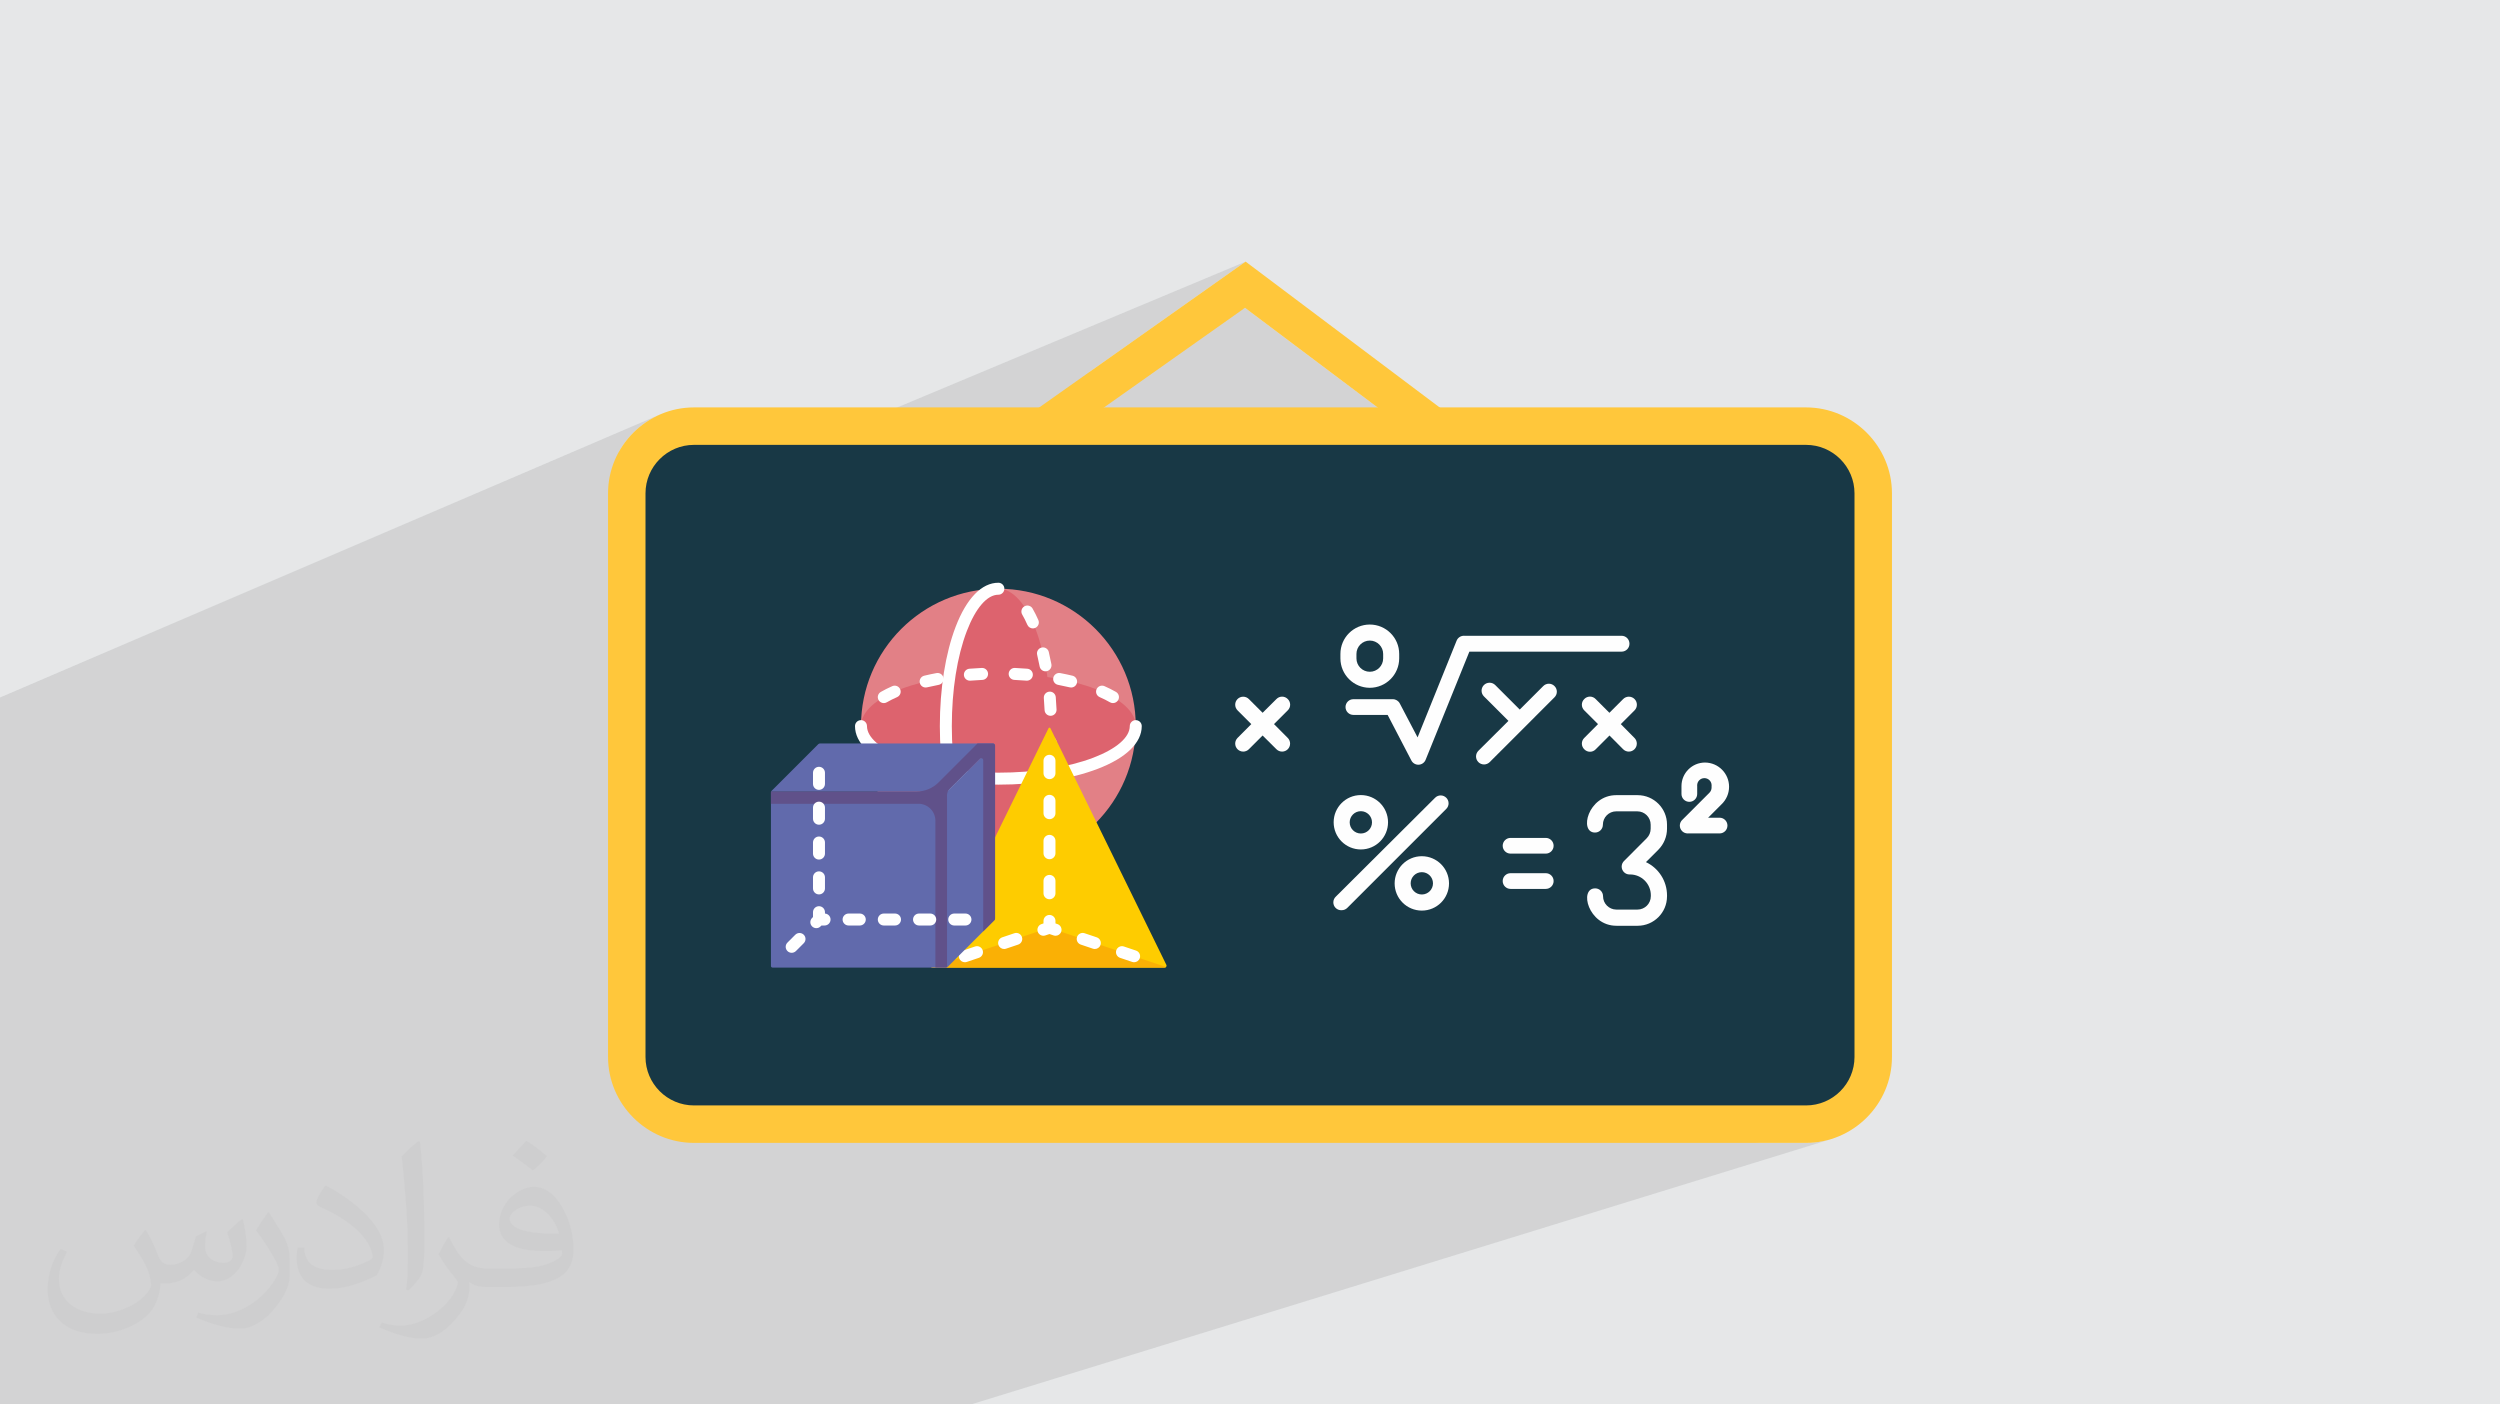 <?xml version="1.0" encoding="UTF-8"?>
<!DOCTYPE svg PUBLIC "-//W3C//DTD SVG 1.0//EN" "http://www.w3.org/TR/2001/REC-SVG-20010904/DTD/svg10.dtd">
<!-- Creator: CorelDRAW -->
<svg xmlns="http://www.w3.org/2000/svg" xml:space="preserve" width="94.192mm" height="52.917mm" version="1.0" style="shape-rendering:geometricPrecision; text-rendering:geometricPrecision; image-rendering:optimizeQuality; fill-rule:evenodd; clip-rule:evenodd"
viewBox="0 0 9404.92 5283.66"
 xmlns:xlink="http://www.w3.org/1999/xlink"
 xmlns:xodm="http://www.corel.com/coreldraw/odm/2003">
 <defs>
  <style type="text/css">
   <![CDATA[
    .fil4 {fill:#183845}
    .fil12 {fill:#60518A;fill-rule:nonzero}
    .fil11 {fill:#616AAC;fill-rule:nonzero}
    .fil7 {fill:#DD636E;fill-rule:nonzero}
    .fil6 {fill:#E28086;fill-rule:nonzero}
    .fil10 {fill:#FAB005;fill-rule:nonzero}
    .fil9 {fill:#FECC00;fill-rule:nonzero}
    .fil5 {fill:#FEFEFE;fill-rule:nonzero}
    .fil3 {fill:#FFC73B;fill-rule:nonzero}
    .fil8 {fill:white;fill-rule:nonzero}
    .fil2 {fill:#373435;fill-opacity:0.031}
    .fil1 {fill:#2B2A29;fill-opacity:0.102}
    .fil0 {fill:#E6E7E8}
   ]]>
  </style>
 </defs>
 <g id="Layer_x0020_1">
  <polygon class="fil0" points="-0,0 9404.92,0 9404.92,5283.66 -0,5283.66 "/>
  <path class="fil1" d="M-0 4107.06l0 -7.97 0 -2.31 0 -10.16 0 -9.24 0 -10.05 0 -4.06 0 -6.1 0 -12.84 0 -7.37 0 -0.35 0 -1.09 0 -3.4 0 -20.46 0 -8.21 0 -14.8 0 -2.52 0 -0.66 0 -0.66 0 -0.38 0 -0.59 0 -0.85 0 -13.61 0 -0.22 0 -8.8 0 -1.48 0 -8.07 0 -7.88 0 -0.35 0 -0.78 0 -6.09 0 -1.27 0 -0.59 0 -0.26 0 -4.03 0 -1.33 0 -0.82 0 -16.18 0 -3.96 0 -0.47 0 -14.35 0 -6.5 0 -8.89 0 -0.03 0 -1.42 0 -20.99 0 -46.03 0 -10.59 0 -7.7 0 -71.57 0 -5.25 0 -8.45 0 -13.24 0 -14.82 0 -6.76 0 -7.97 0 -323.6 0 -132.41 0 -110.27 0 -150.44 0 -67.95 0 -55.27 0 -43.25 0 -0.15 0 -13.41 0 -70.76 0 -47.17 0 -0.15 0 -23.55 2485.43 -1065.73 -14.3 6.49 -13.93 7.16 -13.53 7.81 -13.12 8.43 -12.69 9.03 -12.23 9.62 -11.75 10.18 -11.26 10.71 -0.27 0.27 -10.71 11.26 -10.18 11.75 -9.62 12.23 -9.03 12.69 -8.43 13.12 -7.77 13.47 185.93 -79.31 23.19 -8.54 24.18 -6.25 25.03 -3.85 25.75 -1.31 596.48 0 1478.73 -618.95 -590.22 417.08 587.9 -243.26 592.31 445.14 1518.31 0 25.75 1.31 25.03 3.85 24.18 6.25 23.19 8.54 22.09 10.68 20.85 12.7 19.48 14.59 17.97 16.35 16.35 17.97 14.59 19.48 12.7 20.85 10.68 22.09 8.54 23.19 6.25 24.18 3.85 25.03 1.31 25.75 0 2120.29 -1.31 25.75 -3.85 25.03 -6.25 24.18 -8.54 23.19 -10.68 22.09 -12.7 20.85 -14.59 19.48 -16.35 17.97 -17.97 16.35 -19.48 14.59 -20.85 12.7 -22.09 10.68 -23.19 8.54 -263.77 81.87 188.8 0 16.52 -0.42 16.32 -1.26 16.1 -2.07 15.85 -2.85 15.58 -3.62 15.29 -4.37c-878.84,271.09 -2691.63,830.26 -3201.44,987.54l1.96 11.2 -1.96 -11.2 -36.33 11.2 -44.32 0 -145.52 0 -27.55 0 -132.24 0 -82.72 0 -25.27 0 -2382.09 0 -164.08 0 -6.69 0 -30.66 0 -9.01 0 -28.2 0 -168.81 0 -98.84 0 -4.95 0 -78.02 0 -28.33 0 -37.24 0 -10.33 0 -3.68 0 -38.01 0 -58.22 0 -35.82 0 -3.64 0 -7.82 0 0 -5.68 0 -3.64 0 -9.66 0 -0.01 0 -4.4 0 -12.53 0 -1.4 0 -20.72 0 -5.94 0 -0.62 0 -1.3 0 -0.08 0 -4.13 0 -0.59 0 -0.61 0 -0.26 0 -4.17 0 -3.1 0 -3.2 0 -6.27 0 -1.1 0 -14.1 0 -2.8 0 -0.31 0 -2.41 0 -0.33 0 -5 0 -3.85 0 -0.24 0 -0.38 0 -0.3 0 -5.92 0 -0.88 0 -0.02 0 -9.94 0 -3.91 0 -3.54 0 -0.18 0 -4.84 0 -1.43 0 -16.97 0 -3.71 0 -1.16 0 -0.12 0 -0.69 0 -2.46 0 -1.09 0 -12.96 0 -0.09 0 -5.06 0 -8.48 0 -6.37 0 -23.18 0 -8.03 0 -0.44 0 -0.34 0 -19.27 0 -1.18 0 -3.3 0 -10.15 0 -13.79 0 -3.96 0 -7.67 0 -0.34 0 -5.8 0 -7.08 0 -8.83 0 -4.51 0 -1.75 0 -0.91 0 -0.87 0 -1.21 0 -0.07 0 -2.86 0 -2.27 0 -12.01 0 -1.93 0 -1.21 0 -3.32 0 -7.26 0 -0.45 0 -1.53 0 -0.4 0 -0.26 0 -1.7 0 -0.77 0 -1.23 0 -0.49 0 -0.78 0 -1.23 0 -4.27 0 -0.01 0 -0.03 0 -0.01 0 -4.96 0 -0.27 0 -4.83 0 -1.04 0 -1.85 0 -0.72 0 -2.59 0 -1.85 0 -10.1 0 -2.2 0 -1.46 0 -0.14 0 -1.83 0 -0.82 0 -0.76 0 -1.91 0 -0.45 0 -0.15 0 -2.28 0 -12.9 0 -1.16 0 -4.33 0 -3.43 0 -15.58 0 -2.74 0 -5.37 0 -1.73 0 -1.55 0 -11.63 0 -1.05 0 -2.59 0 -1.23 0 -0.93 0 -2.67 0 -0.97 0 -7.55 0 -0.01 0 -2.33 0 -11.83 0 -0.06 0 -0.89 0 -0.66 0 -25.86 0 -1.28 0 -1.27 0 -8.17 0 -1.12 0 -1.84 0 -1.2 0 -0.06 0 -1.34 0 -9.72 0 -2.92 0 -12.31 0 -1.87 0 -0.85 0 -0.59 0 -1.28 0 -1.08 0 -11.25 0 -1.5 0 -0.89 0 -1.56 0 -14.66 0 -2.1 0 -0.66 0 -0.6 0 -0.71 0 -5.69 0 -0.94 0 -0.66 0 -1.3 0 -2.74 0 -1.91 0 -0.49 0 -0.01 0 -3.87 0 -3.26 0 -1.67 0 -3.5 0 -0.58 0 -0.7 0 -10.29 0 -2.48 0 -0.36 0 -2.49 0 -4.58 0 -1.93 0 -1.01 0 -0.75 0 -0.47 0 -0.75 0 -0.09 0 -0.8 0 -0.42 0 -2.68 0 -1.15 0 -2.03 0 -5.15 0 -0.33 0 -1.9 0 -0.61 0 -0.43 0 -0.26 0 -4.37 0 -1.99 0 -7.37 0 -8.34 0 -0.51 0 -2.12 0 -1.15 0 -1.95 0 -8.69 0 -7.35 0 -0.48 0 -0.12 0 -0.04 0 -6.55 0 -2.56 0 -5.17 0 -4.84 0 -1.11 0 -6.54 0 -6.27 0 -4.48 0 -9.23 0 -1.65 0 -3.6 0 -1.33 0 -4.56 0 -3.13 0 -0.95 0 -2.03 0 -0.01 0 -10.37 0 -0.75 0 -1.31 0 -2.3 0 -2.71 0 -7.85 0 -12.51 0 -1.33 0 -1.7 0 -3.53 0 -3.39 0 -1.24 0 -2.84 0 -0.69 0 -2.14 0 -0.67 0 -0.14 0 -1.5 0 -2.77 0 -2.46 0 -0.01 0 -2.61 0 -0.01 0 -4.91 0 -4.44 0 -2.72 0 -1.68 0 -1.77 0 -5.74 0 -2.85 0 -1.32 0 -0.41 0 -16.66 0 -0.08 0 -1.37 0 -0.72 0 -1.64 0 -6.61 0 -6.34 0 -1.56 0 -0.2 0 -9.9 0 -1.22 0 -13.63 0 -1.35 0 -0.19 0 -3.48 0 -3.53 0 -3.73 0 -1.56 0 -8.57 0 -1.97 0 -1.03 0 -1.48 0 -0.01 0 -1.9 0 -1.34 0 -2.52 0 -5.95 0 -14.16 0 -1.19 0 -4.44 0 -2.01 0 -5.11 0 -10.69 0 -1.4 0 -3.24 0 -1.77 0 -13.13 0 -0.63 0 -6.69 0 -2.81 0 -2.96 0 -3.04 0 -0.23 0 -0.26 0 -1.38 0 -3.42 0 -1.93 0 -1.8 0 -5.71 0 -3.89 0 -13.41 0 -3.16 0 -1.72 0 -1.32 0 -0.12 0 -7.85 0 -5.36 0 -17.31 0 -6.12 0 -8.74 0 -1.43 0 -0.3 0 -8.53 0 -11.24 0 -1.38 0 -2.34 0 -4.56 0 -7.03 0 -0.8 0 -0.51z"/>
  <path class="fil2" d="M548.54 4627.69c17.95,27.21 29.6,53.36 40.96,82.43 8.45,16.91 12.93,48.09 52.57,48.09 11.61,0 28.28,-3.42 43.06,-11.61 16.63,-8.73 29.32,-21.94 35.94,-42l15.85 -53.36 38.57 -19.02 2.64 2.64c-5.27,20.09 -6.59,39.36 -6.59,54.43 0,44.63 38.57,61.56 69.22,61.56 17.95,0 34.09,-8.73 34.09,-25.11 0,-21.13 -8.98,-57.06 -20.62,-89.29 17.95,-17.95 35.94,-35.94 56.53,-50.47l3.17 1.6c8.98,38.04 14,75.56 14,100.66 0,24.57 -10.83,51.79 -19.81,69.49 -18.49,34.87 -51.25,62.62 -90.87,62.62 -30.1,0 -63.65,-15.07 -86.66,-43.06l-1.32 0c-21.66,26.96 -55.22,51.25 -108.86,51.25l-16.63 0c-2.64,35.41 -10.29,60.49 -21.94,82.95 -31.95,62.34 -126.81,106.47 -216.1,106.47 -124.17,0 -186.51,-71.59 -186.51,-166.96 0,-58.91 19.27,-113.6 48.88,-152.42l24.29 10.04c-18.49,35.41 -30.91,68.68 -30.91,101.45 0,89.29 72.66,131.83 156.4,131.83 77.68,0 173.83,-49.41 191.28,-106.72 -6.59,-62.62 -30.1,-91.93 -66.04,-148.99 10.83,-19.02 24.83,-38.04 42.28,-58.38l3.17 0 0 0 0 0 -0.02 -0.09zm1432.13 -336.04c26.15,16.39 51.79,35.66 76.87,57.85 -14,19.81 -31.45,37.79 -53.11,53.64 -25.11,-20.34 -50.19,-37.79 -75.84,-56.27 17.42,-19.55 34.62,-38.29 52.04,-55.22l0 0 0 0 0 0 0 0 0 0 0.03 0zm13.47 244.11c-42.28,0 -76.87,27.75 -76.87,48.34 0,44.13 84.53,57.85 185.72,57.31 -12.68,-51.79 -57.06,-105.68 -108.86,-105.68l0.01 0.03zm-94.86 236.19c54.96,0 103.04,-1.6 139.74,-10.83 40.96,-10.29 75.56,-30.91 75.56,-45.17 0,-3.7 0,-8.19 -1.32,-11.89 -22.98,2.11 -49.41,2.11 -72.38,2.11 -74.49,0 -131.55,-16.91 -154.02,-58.66 -5.55,-11.61 -9.51,-24.57 -9.51,-39.36 0,-40.43 17.42,-79.79 48.09,-107 25.61,-22.45 53.89,-36.44 82.67,-36.44 52.04,0 93.51,41.75 122.57,107.54 15.85,35.94 26.68,77.4 26.68,129.72 0,34.87 -9.51,64.19 -31.17,85.85 -40.43,39.11 -114.92,53.89 -229.04,53.89l-51.79 0 0 0 -13.47 0c-28.28,0 -48.62,-5.02 -64.72,-17.42l-2.64 0c0.79,6.59 1.32,12.93 1.32,19.02 0,25.61 -8.45,58.38 -25.61,84.53 -50.72,75.3 -105.68,108.04 -153.24,108.04 -48.09,0 -107,-18.49 -160.11,-42.54l9.51 -18.49c17.17,7.13 40.96,11.89 73.7,11.89 85.85,0 198.66,-82.43 212.66,-163 -3.17,-6.59 -8.98,-15.32 -17.17,-24.57 -25.11,-29.85 -40.96,-54.68 -55.75,-80.83 12.68,-25.11 24.29,-45.17 35.13,-63.4l4.49 -0.53c36.72,74.77 69.99,117.55 144.23,117.55l11.61 0 0 0 53.89 0 0 0 0 0 0 0 0 0 0 0 0.09 0.01zm-371.98 79c6.34,-34.34 6.87,-72.91 6.87,-108.86l0 -53.36c0,-99.6 -12.68,-244.36 -22.98,-338.68 17.95,-19.27 43.06,-42 62.87,-57.31l5.81 1.6c13.47,118.62 16.63,256 16.63,383.06 0,33.3 -1.32,65.79 -4.49,89.55 -1.85,30.1 -19.27,52.83 -56.53,87.7l-8.19 -3.7zm-382.8 -157.19c1.85,46.77 24.83,83.49 105.15,83.49 49.93,0 92.19,-12.93 138.96,-35.13 8.45,-3.7 12.93,-8.73 12.93,-12.93 0,-29.32 -22.45,-68.15 -60.23,-103.55 -36.72,-33.3 -85.34,-62.62 -130.76,-82.18 -15.6,-6.59 -20.62,-13.47 -20.62,-20.09 0,-13.47 17.95,-41.75 32.77,-62.09l5.02 -0.53c52.04,27.21 110.17,67.64 153.24,112.53 39.11,41.47 63.4,83.49 63.4,129.19 0,33.81 -10.29,65.51 -26.96,95.11 -57.06,28.79 -117.83,50.72 -178.06,50.72 -73.17,0 -123.1,-34.34 -123.1,-114.92 0,-8.73 0,-22.19 3.17,-39.64l25.11 0 0 0 0 0 0 0 0 0 0 0 -0.02 0zm-132.37 -132.9l45.45 73.45c16.63,27.21 32.23,56.81 32.23,103.55l0 59.7c0,48.34 -30.91,100.13 -80.83,151.38 -39.11,34.62 -73.7,49.41 -105.68,49.41 -47.55,0 -101.98,-14.79 -164.85,-41.75l7.13 -18.49c19.81,5.27 42.79,9.77 71.06,9.77 90.36,-0.53 182.8,-66.57 225.08,-147.15 5.02,-9.26 6.87,-17.95 6.87,-24.04 0,-9.26 -5.02,-19.55 -8.98,-28.79 -22.98,-43.31 -48.62,-82.95 -76.87,-119.68 14.79,-23.25 29.6,-45.7 45.7,-67.9l3.7 0.53 0 0 0 0 0 0 0 0 0 0 -0.02 0.01z"/>
  <g id="_2277993074784">
   <polygon class="fil3" points="3675.23,1698.38 4685.91,984.17 5792.84,1816.05 5708.63,1928.32 4683.59,1157.99 3756.12,1813.4 "/>
   <rect class="fil4" x="2357.88" y="1603.12" width="4689.15" height="2625.92" rx="252.82" ry="252.82"/>
   <path class="fil3" d="M2610.7 1532.67l4183.52 0c88.65,0 169.38,36.34 228.08,94.92l0.27 0.27c58.57,58.7 94.92,139.44 94.92,228.08l0 2120.29c0,88.65 -36.34,169.38 -94.92,228.08l-0.27 0.27c-58.7,58.57 -139.44,94.92 -228.08,94.92l-4183.52 0c-88.65,0 -169.38,-36.34 -228.08,-94.92l-0.27 -0.27c-58.57,-58.7 -94.92,-139.44 -94.92,-228.08l0 -2120.29c0,-88.65 36.34,-169.38 94.92,-228.08l0.27 -0.27c58.7,-58.57 139.44,-94.92 228.08,-94.92zm4183.52 140.91l-4183.52 0c-50.26,0 -95.83,20.44 -128.75,53.35l-0.27 0.27c-32.91,32.91 -53.35,78.48 -53.35,128.75l0 2120.29c0,50.26 20.44,95.83 53.35,128.75l0.27 0.27c32.91,32.91 78.48,53.35 128.75,53.35l4183.52 0c50.26,0 95.83,-20.44 128.75,-53.35l0.27 -0.27c32.91,-32.91 53.35,-78.48 53.35,-128.75l0 -2120.29c0,-50.26 -20.44,-95.83 -53.35,-128.75l-0.27 -0.27c-32.91,-32.91 -78.48,-53.35 -128.75,-53.35z"/>
   <g>
    <path class="fil5" d="M6129.95 2421.33c-0.01,-16.33 -13.24,-29.56 -29.57,-29.56l-591.28 -0.01c-0.64,-0.04 -1.31,-0.06 -1.95,-0.06 -12.25,0 -23.22,7.56 -27.61,18.98l-146.65 363.34 -66.81 -127.42c-5.01,-9.96 -15.25,-16.26 -26.4,-16.26 -0.17,0 -0.34,0 -0.5,0l-147.83 0c-16.32,0 -29.57,13.23 -29.57,29.57 0,16.33 13.25,29.56 29.57,29.56l128.9 0 88.69 170.29c4.85,10.42 15.32,17.09 26.81,17.09 12.54,0 23.72,-7.92 27.89,-19.76l164.08 -405.62 572.05 0c0.2,0 0.4,0 0.61,0 16.33,0 29.56,-13.23 29.56,-29.56 0,-0.2 -0.01,-0.4 -0.01,-0.59l0.01 -0.01z"/>
    <path class="fil5" d="M4844.5 2629.76c-5.55,-5.77 -13.25,-9.04 -21.28,-9.04 -8.03,0 -15.72,3.27 -21.29,9.05l-52.03 51.73 -51.74 -51.73c-5.63,-5.64 -13.3,-8.83 -21.28,-8.83 -16.62,0 -30.1,13.49 -30.1,30.1 0,7.99 3.18,15.65 8.81,21.29l51.75 51.73 -51.75 52.04c-5.63,5.64 -8.81,13.3 -8.81,21.29 0,16.61 13.48,30.1 30.1,30.1 7.98,0 15.65,-3.18 21.29,-8.83l51.73 -51.73 52.04 51.73c5.64,5.65 13.3,8.83 21.28,8.83 16.62,0 30.09,-13.49 30.09,-30.1 0,-7.99 -3.17,-15.65 -8.81,-21.29l-51.74 -52.04 51.74 -51.73c5.77,-5.56 9.05,-13.26 9.05,-21.29 0,-8.03 -3.28,-15.72 -9.05,-21.29l-0.01 0z"/>
    <path class="fil5" d="M6003.12 2818.67l51.73 -51.74 51.44 51.74c5.64,5.65 13.3,8.83 21.29,8.83 16.62,0 30.1,-13.49 30.1,-30.1 0,-7.99 -3.18,-15.65 -8.82,-21.29l-51.44 -52.04 51.73 -51.73c5.62,-5.66 8.78,-13.31 8.78,-21.29 0,-16.67 -13.53,-30.2 -30.21,-30.2 -8.04,0 -15.77,3.22 -21.43,8.93l-51.74 51.73 -51.73 -51.73c-5.58,-5.88 -13.33,-9.21 -21.44,-9.21 -8.11,0 -15.86,3.32 -21.43,9.2 -5.78,5.57 -9.05,13.26 -9.05,21.29 0,8.03 3.27,15.73 9.05,21.29l51.73 51.73 -51.73 52.04c-5.78,5.56 -9.05,13.25 -9.05,21.29 0,8.02 3.27,15.72 9.05,21.28 5.58,5.97 13.41,9.37 21.58,9.37 8.18,0 16,-3.39 21.59,-9.37l0 0z"/>
    <path class="fil5" d="M5805.93 2580.68l-88.7 88.7 -92.24 -92.24c-5.63,-5.64 -13.3,-8.81 -21.28,-8.81 -16.62,0 -30.1,13.47 -30.1,30.09 0,7.98 3.18,15.64 8.81,21.28l92.25 92.25 -112.64 112.05c-5.92,5.67 -9.28,13.52 -9.28,21.73 0,16.62 13.48,30.11 30.11,30.11 7.77,0 15.25,-3.01 20.85,-8.39l243.9 -243.91c5.87,-5.58 9.19,-13.33 9.19,-21.43 0,-8.1 -3.31,-15.85 -9.19,-21.44 -5.54,-5.5 -13.05,-8.6 -20.85,-8.6 -7.81,0 -15.31,3.1 -20.85,8.6l0.01 0z"/>
    <path class="fil5" d="M5153.15 2587.48c61,-0.16 110.41,-49.57 110.58,-110.56l0 -16.85c0,-61.06 -49.52,-110.57 -110.58,-110.57 -61.06,0 -110.57,49.52 -110.57,110.57l0 16.85c0.18,60.99 49.58,110.4 110.57,110.57l0 -0.01zm-50.25 -127.42c0,-27.76 22.51,-50.25 50.25,-50.25 27.76,0 50.26,22.5 50.26,50.25l0 16.85c0,27.75 -22.51,50.25 -50.26,50.25 -27.75,0 -50.25,-22.51 -50.25,-50.25l0 -16.85z"/>
    <path class="fil5" d="M5119.47 3195.62c56.48,-0.01 102.3,-45.81 102.3,-102.3 0,-56.49 -45.81,-102.29 -102.3,-102.29 -56.48,0 -102.29,45.79 -102.29,102.29 0,56.48 45.8,102.29 102.29,102.29l0 0.01zm0 -143.98c23.17,0 41.98,18.79 41.98,41.99 0,23.17 -18.8,41.98 -41.98,41.98 -23.18,0 -41.98,-18.8 -41.98,-41.98 0,-0.1 0,-0.2 0,-0.31 0.15,-23.07 18.9,-41.68 41.98,-41.68 0,0 0,0 0,0l0 0z"/>
    <path class="fil5" d="M5349.16 3221.04c-0.09,-0.01 -0.21,-0.01 -0.29,-0.01 -56.48,0 -102.3,45.82 -102.3,102.3 0,56.48 45.81,102.3 102.3,102.3 56.47,0 102.3,-45.81 102.3,-102.3 0,-0.08 0,-0.21 0,-0.3 -0.17,-56.25 -45.74,-101.83 -102,-102l-0.01 0.01zm0 143.97c-0.09,0 -0.2,0 -0.29,0 -23.18,0 -41.99,-18.8 -41.99,-41.98 0,-23.18 18.8,-41.99 41.99,-41.99 23.18,0 41.98,18.8 41.98,41.99 0,0 0,0 0,0 0,23.07 -18.61,41.82 -41.69,41.98l0 0z"/>
    <path class="fil5" d="M5441.1 3001.39c-5.56,-5.78 -13.25,-9.05 -21.28,-9.05 -8.03,0 -15.73,3.27 -21.29,9.05l-372.52 371.03c-6.39,5.6 -10.06,13.71 -10.06,22.23 0,16.32 13.25,29.57 29.57,29.57 0.6,0 1.21,-0.02 1.8,-0.06 0.05,0 0.11,0 0.17,0 7.94,0 15.56,-3.2 21.12,-8.87l372.5 -372.52c5.42,-5.52 8.46,-12.95 8.46,-20.7 0,-7.73 -3.04,-15.17 -8.46,-20.68l0 0z"/>
    <path class="fil5" d="M5815.1 3152.16l-132.45 0c-16.34,0 -29.57,13.24 -29.57,29.57 0,16.33 13.23,29.57 29.57,29.57l132.45 0c16.32,0 29.56,-13.24 29.56,-29.57 0,-16.33 -13.24,-29.57 -29.56,-29.57l0 0z"/>
    <path class="fil5" d="M5815.1 3284.9l-132.45 0c-16.34,0 -29.57,13.24 -29.57,29.57 0,16.33 13.23,29.57 29.57,29.57l132.45 0c16.32,0 29.56,-13.24 29.56,-29.57 0,-16.33 -13.24,-29.57 -29.56,-29.57l0 0z"/>
    <path class="fil5" d="M6414.36 2868.64c-48.98,0 -88.71,39.72 -88.71,88.7l0 29.56c0,16.34 13.25,29.57 29.57,29.57 16.33,0 29.58,-13.23 29.58,-29.56l0 -29.56c-0.1,-0.95 -0.15,-1.9 -0.15,-2.84 0,-15.03 12.17,-27.21 27.2,-27.21 15.02,0 27.2,12.18 27.2,27.21 0,0.94 -0.05,1.89 -0.15,2.84l0 5.61c-0.04,7.2 -2.91,14.1 -7.98,19.21l-101.42 101.41c-6.39,5.61 -10.06,13.71 -10.06,22.22 0,16.34 13.24,29.57 29.57,29.57 0.6,0 1.2,-0.02 1.8,-0.05l118.25 0c16.33,0 29.57,-13.24 29.57,-29.57 0,-16.33 -13.24,-29.57 -29.57,-29.57l-43.15 0.01 50.25 -50.26c18.22,-17.2 28.57,-41.17 28.57,-66.22 0,-50.02 -40.35,-90.68 -90.36,-91.06l0.01 0z"/>
    <path class="fil5" d="M6160.1 2991.32l-79.53 0c-107.02,0 -141.32,140.73 -80.12,140.73 16.33,0 29.57,-13.24 29.57,-29.56 0,0 0,0 0,0 0,-27.65 22.33,-50.1 49.95,-50.26l79.54 0c27.75,0 50.25,22.51 50.25,50.26l0 15.07c-0.02,13.41 -5.34,26.27 -14.78,35.78l-84.26 84.55c-6.4,5.61 -10.07,13.72 -10.07,22.23 0,16.33 13.25,29.57 29.57,29.57 0.6,0 1.21,-0.02 1.8,-0.05 0.02,0 0.06,0 0.08,0 43.26,0 78.34,35.09 78.34,78.35 0,1.17 -0.03,2.38 -0.07,3.54 0,27.75 -22.52,50.25 -50.26,50.25l-79.53 0c-27.64,-0.16 -49.96,-22.63 -49.96,-50.25 0,0 0,0 0,0 0,-16.33 -13.24,-29.58 -29.57,-29.58 -61.79,0 -26.31,140.73 80.13,140.73l79.52 0.01c61.05,-0.01 110.56,-49.53 110.56,-110.58 0.02,-1.16 0.05,-2.41 0.05,-3.59 0,-53.56 -30.87,-102.37 -79.27,-125.29l47.01 -47.02c20.53,-20.89 32.12,-49.03 32.21,-78.34l0 -15.96c0,-0.01 0,-0.01 0,-0.01 0,-61.05 -49.52,-110.57 -110.56,-110.57 -0.19,0 -0.41,0 -0.6,0l0.01 0z"/>
    <circle class="fil6" cx="3755.86" cy="2731.59" r="516.84"/>
    <ellipse class="fil7" cx="3755.86" cy="2731.59" rx="197.68" ry="516.84"/>
    <ellipse class="fil7" cx="3755.86" cy="2731.59" rx="516.84" ry="197.68"/>
    <path class="fil8" d="M3755.85 3270.95c-62.79,0 -119.91,-58.91 -160.82,-165.86 -38.3,-100.13 -59.39,-232.77 -59.39,-373.5 0,-140.74 21.09,-273.39 59.39,-373.5 40.91,-106.96 98.02,-165.86 160.82,-165.86 12.44,0 22.53,10.08 22.53,22.53 0,12.44 -10.08,22.53 -22.53,22.53 -42.19,0 -85.47,49.89 -118.74,136.9 -36.38,95.11 -56.41,222.04 -56.41,357.41 0,135.38 20.03,262.3 56.41,357.41 33.27,87 76.55,136.89 118.74,136.89 12.44,0 22.53,10.08 22.53,22.54 0,12.43 -10.08,22.53 -22.53,22.53l0 0z"/>
    <path class="fil8" d="M3864.92 3185.21c-3.82,0 -7.7,-0.99 -11.24,-3.03 -10.77,-6.23 -14.47,-20 -8.25,-30.77 6.77,-11.71 13.33,-24.79 19.52,-38.86 5,-11.39 18.28,-16.55 29.69,-11.56 11.39,5 16.56,18.3 11.55,29.69 -6.84,15.58 -14.16,30.12 -21.75,43.26 -4.17,7.23 -11.73,11.27 -19.52,11.27zm58.71 -157.47c-1.74,0 -3.49,-0.2 -5.25,-0.63 -12.1,-2.89 -19.57,-15.04 -16.67,-27.14 3.39,-14.18 6.55,-28.96 9.38,-43.9 2.31,-12.23 14.12,-20.29 26.32,-17.95 12.21,2.31 20.25,14.09 17.94,26.32 -2.97,15.66 -6.26,31.14 -9.83,46.01 -2.47,10.34 -11.7,17.29 -21.89,17.29l0 0zm25.7 -166.47c-0.61,0 -1.22,-0.02 -1.84,-0.07 -12.4,-1.01 -21.64,-11.86 -20.64,-24.26 1.2,-14.86 2.15,-30.02 2.83,-45.1 0.56,-12.42 10.97,-22.1 23.51,-21.49 12.43,0.57 22.05,11.1 21.49,23.52 -0.7,15.6 -1.69,31.3 -2.93,46.68 -0.96,11.79 -10.81,20.72 -22.43,20.72l0 0zm2.84 -168.46c-11.97,0 -21.94,-9.43 -22.49,-21.52 -0.68,-15.06 -1.63,-30.23 -2.83,-45.09 -1,-12.39 8.24,-23.25 20.64,-24.25 12.48,-1.03 23.26,8.25 24.26,20.64 1.24,15.38 2.23,31.09 2.93,46.68 0.56,12.43 -9.06,22.96 -21.49,23.51 -0.34,0.02 -0.69,0.03 -1.03,0.03l0 0zm-18.99 -167.35c-10.6,0 -20.06,-7.54 -22.1,-18.35 -2.84,-14.96 -5.99,-29.73 -9.38,-43.9 -2.91,-12.1 4.57,-24.24 16.66,-27.14 12.1,-2.91 24.25,4.56 27.14,16.65 3.56,14.88 6.87,30.36 9.83,46.03 2.31,12.21 -5.72,24 -17.94,26.31 -1.41,0.26 -2.82,0.4 -4.21,0.4l0 0zm-47.58 -161.37c-8.66,0 -16.92,-5.01 -20.63,-13.47 -6.19,-14.06 -12.76,-27.14 -19.53,-38.86 -6.21,-10.77 -2.52,-24.55 8.26,-30.76 10.76,-6.22 24.55,-2.54 30.76,8.25 7.59,13.13 14.91,27.69 21.74,43.25 5.01,11.38 -0.16,24.67 -11.55,29.68 -2.94,1.31 -6.02,1.92 -9.05,1.92l0 0z"/>
    <path class="fil8" d="M3324.78 2645.03c-7.79,0 -15.36,-4.03 -19.53,-11.26 -6.22,-10.77 -2.53,-24.55 8.25,-30.76 13.13,-7.58 27.69,-14.9 43.25,-21.74 11.39,-5.01 24.67,0.16 29.69,11.55 5.01,11.38 -0.17,24.67 -11.55,29.69 -14.07,6.18 -27.15,12.75 -38.87,19.51 -3.54,2.05 -7.41,3.02 -11.23,3.02zm862.14 0c-3.82,0 -7.7,-0.97 -11.24,-3.02 -11.71,-6.77 -24.78,-13.34 -38.86,-19.51 -11.38,-5.01 -16.56,-18.3 -11.56,-29.69 5.02,-11.39 18.3,-16.57 29.7,-11.56 15.58,6.84 30.12,14.16 43.26,21.74 10.76,6.22 14.46,20 8.24,30.77 -4.17,7.23 -11.74,11.26 -19.53,11.26l0 0zm-704.72 -58.67c-10.19,0 -19.42,-6.95 -21.9,-17.28 -2.89,-12.1 4.57,-24.25 16.67,-27.15 14.87,-3.55 30.35,-6.86 46.01,-9.82 12.2,-2.31 24,5.72 26.32,17.94 2.32,12.22 -5.73,24 -17.95,26.32 -14.96,2.83 -29.72,5.97 -43.9,9.37 -1.76,0.42 -3.52,0.62 -5.25,0.62zm547.3 0c-1.73,0 -3.5,-0.21 -5.26,-0.62 -14.18,-3.39 -28.96,-6.55 -43.9,-9.38 -12.22,-2.31 -20.27,-14.09 -17.95,-26.31 2.32,-12.22 14.11,-20.28 26.31,-17.95 15.66,2.96 31.14,6.26 46.02,9.83 12.1,2.9 19.56,15.05 16.67,27.14 -2.48,10.34 -11.7,17.29 -21.89,17.29l0 0zm-166.47 -25.69c-0.61,0 -1.22,-0.03 -1.84,-0.08 -14.85,-1.2 -30.01,-2.15 -45.09,-2.83 -12.42,-0.56 -22.04,-11.09 -21.48,-23.52 0.54,-12.08 10.51,-21.5 22.49,-21.5 0.34,0 0.68,0 1.03,0.02 15.6,0.7 31.3,1.68 46.69,2.93 12.39,1 21.64,11.85 20.63,24.26 -0.95,11.78 -10.8,20.72 -22.43,20.72zm-214.39 0c-11.62,0 -21.48,-8.94 -22.43,-20.72 -1,-12.4 8.24,-23.26 20.64,-24.26 15.38,-1.24 31.08,-2.23 46.68,-2.93 12.47,-0.61 22.96,9.06 23.51,21.48 0.57,12.44 -9.06,22.97 -21.48,23.52 -15.08,0.68 -30.24,1.64 -45.09,2.83 -0.62,0.05 -1.24,0.08 -1.84,0.08z"/>
    <path class="fil8" d="M3755.85 2951.8c-140.73,0 -273.38,-21.1 -373.5,-59.39 -106.95,-40.91 -165.86,-98.02 -165.86,-160.83 0,-12.43 10.08,-22.52 22.54,-22.52 12.43,0 22.52,10.08 22.52,22.52 0,42.19 49.9,85.47 136.9,118.75 95.12,36.38 222.04,56.41 357.41,56.41 135.38,0 262.29,-20.03 357.42,-56.41 86.99,-33.28 136.89,-76.56 136.89,-118.75 0,-12.43 10.08,-22.52 22.52,-22.52 12.45,0 22.54,10.08 22.54,22.52 0,62.8 -58.91,119.92 -165.86,160.83 -100.13,38.29 -232.77,59.39 -373.5,59.39l0 0z"/>
    <path class="fil9" d="M4386.42 3637.83c-1.26,1.29 -3.07,2.13 -5.13,2.13l-877.87 0 441.26 -900.49c0.66,-1.32 1.99,-2.13 3.45,-2.13 1.44,0 2.8,0.81 3.42,2.13l431.44 880.46 4.74 9.68 0 0.02c1.45,2.95 0.7,6.13 -1.32,8.21l0 0z"/>
    <path class="fil10" d="M4386.42 3637.83c-1.26,1.29 -3.07,2.13 -5.13,2.13l-877.87 0 443.15 -149.91 421.95 141.76 17.9 6.03z"/>
    <path class="fil8" d="M3815.98 3510.81l-45.68 15.41c-11.79,3.97 -18.11,16.74 -14.15,28.54 3.18,9.4 11.94,15.34 21.34,15.34 2.4,0 4.82,-0.38 7.21,-1.19l45.68 -15.4c11.79,-3.97 18.11,-16.75 14.15,-28.55 -3.97,-11.79 -16.74,-18.1 -28.55,-14.15l0 0z"/>
    <path class="fil8" d="M3978.16 3476.4l-7.51 -2.54 0 -9.36c0,-12.43 -10.08,-22.52 -22.53,-22.52 -12.44,0 -22.53,10.08 -22.53,22.52l0 9.36 -7.51 2.53c-11.79,3.98 -18.12,16.76 -14.15,28.55 3.96,11.78 16.74,18.12 28.54,14.15l15.65 -5.27 15.65 5.27c2.38,0.8 4.81,1.19 7.2,1.19 9.4,0 18.17,-5.93 21.34,-15.34 3.97,-11.78 -2.36,-24.55 -14.15,-28.54l0 0z"/>
    <path class="fil8" d="M3668.2 3560.65l-45.67 15.4c-11.79,3.97 -18.12,16.75 -14.15,28.54 3.17,9.41 11.94,15.34 21.34,15.34 2.4,0 4.82,-0.39 7.21,-1.2l45.67 -15.39c11.79,-3.98 18.12,-16.75 14.15,-28.54 -3.97,-11.79 -16.74,-18.13 -28.55,-14.15z"/>
    <path class="fil8" d="M4273.72 3576.05l-45.67 -15.4c-11.79,-3.97 -24.56,2.36 -28.55,14.14 -3.97,11.79 2.37,24.56 14.15,28.55l45.68 15.4c2.39,0.8 4.81,1.19 7.2,1.19 9.4,0 18.17,-5.93 21.34,-15.34 3.97,-11.78 -2.36,-24.56 -14.14,-28.54l-0.01 0z"/>
    <path class="fil8" d="M4125.94 3526.22l-45.68 -15.41c-11.79,-3.97 -24.57,2.36 -28.54,14.15 -3.97,11.79 2.36,24.57 14.14,28.54l45.68 15.41c2.39,0.8 4.81,1.19 7.21,1.19 9.4,0 18.17,-5.94 21.33,-15.34 3.97,-11.79 -2.35,-24.56 -14.14,-28.54z"/>
    <path class="fil8" d="M3948.13 2931.12c12.43,0 22.52,-10.08 22.52,-22.52l0 -46.56c0,-12.44 -10.08,-22.53 -22.52,-22.53 -12.45,0 -22.54,10.07 -22.54,22.53l0 46.56c0,12.43 10.08,22.52 22.54,22.52z"/>
    <path class="fil8" d="M3948.13 3081.73c12.43,0 22.52,-10.07 22.52,-22.52l0 -46.55c0,-12.45 -10.08,-22.54 -22.52,-22.54 -12.45,0 -22.54,10.08 -22.54,22.54l0 46.55c0,12.44 10.08,22.52 22.54,22.52z"/>
    <path class="fil8" d="M3948.13 3232.36c12.43,0 22.52,-10.08 22.52,-22.53l0 -46.55c0,-12.44 -10.08,-22.54 -22.52,-22.54 -12.45,0 -22.54,10.09 -22.54,22.54l0 46.55c0,12.44 10.08,22.53 22.54,22.53z"/>
    <path class="fil8" d="M3948.13 3382.97c12.43,0 22.52,-10.08 22.52,-22.52l0 -46.56c0,-12.43 -10.08,-22.53 -22.52,-22.53 -12.45,0 -22.54,10.08 -22.54,22.53l0 46.56c0,12.43 10.08,22.52 22.54,22.52z"/>
    <path class="fil11" d="M3562.61 2977.57l0 661.43c-1.35,0.63 -2.83,0.96 -4.35,0.96l-652.19 0c-3.24,0 -5.85,-2.62 -5.85,-5.84l0 -653.31c0,-1.13 0.25,-2.22 0.73,-3.24l661.67 0z"/>
    <path class="fil11" d="M3741.11 2799.08l-178.48 178.49 -661.67 0c0.36,-0.84 0.9,-1.62 1.56,-2.29l3.73 -3.72 171.84 -171.84c1.86,-1.87 4.37,-2.91 7.03,-2.91l650.47 0c2.16,0 4.1,0.86 5.52,2.27z"/>
    <path class="fil11" d="M3743.37 2804.61l0 650.94c0,2.35 -0.93,4.57 -2.59,6.22l-1.83 1.84 -40.16 40.15 0 0.03 -121.18 121.16 -11.92 11.92c-0.91,0.89 -1.96,1.62 -3.11,2.13l0 -661.43 136.21 -136.2 28.76 -28.77 13.52 -13.52c1.42,1.42 2.29,3.37 2.29,5.53l0 0z"/>
    <path class="fil12" d="M3741.11 2799.08c-1.42,-1.41 -3.36,-2.27 -5.52,-2.27l-58.2 0 -146.65 146.63c-21.85,21.85 -51.47,34.13 -82.38,34.13l-547.4 0c-0.48,1.02 -0.73,2.1 -0.73,3.24l0 42.95 555.03 0c35.15,0 63.63,28.49 63.63,63.63l0 552.56 39.38 0c1.53,0 3.01,-0.33 4.35,-0.96l0 -646.92c0,-9.29 3.69,-18.2 10.25,-24.77l112.82 -112.82c4.84,-4.84 13.12,-1.42 13.12,5.43l0 643.85 40.15 -40.15 1.85 -1.84c1.65,-1.65 2.57,-3.88 2.57,-6.22l0 -650.94c0,-2.16 -0.87,-4.11 -2.28,-5.53l0 0z"/>
    <path class="fil8" d="M3080.98 3102.55c12.44,0 22.53,-10.08 22.53,-22.53l0 -41.72c0,-12.43 -10.07,-22.52 -22.53,-22.52 -12.44,0 -22.52,10.08 -22.52,22.52l0 41.72c0,12.44 10.07,22.53 22.52,22.53z"/>
    <path class="fil8" d="M3080.98 3233.65c12.44,0 22.53,-10.08 22.53,-22.53l0 -41.71c0,-12.45 -10.07,-22.53 -22.53,-22.53 -12.44,0 -22.52,10.07 -22.52,22.53l0 41.71c0,12.44 10.07,22.53 22.52,22.53z"/>
    <path class="fil8" d="M3080.98 2971.46c12.44,0 22.53,-10.08 22.53,-22.54l0 -41.71c0,-12.44 -10.07,-22.53 -22.53,-22.53 -12.44,0 -22.52,10.08 -22.52,22.53l0 41.71c0,12.45 10.07,22.54 22.52,22.54z"/>
    <path class="fil8" d="M2991.85 3516.47l-29.49 29.5c-8.8,8.81 -8.8,23.06 0,31.86 4.39,4.39 10.16,6.59 15.93,6.59 5.77,0 11.52,-2.2 15.93,-6.59l29.51 -29.5c8.79,-8.8 8.79,-23.06 0,-31.86 -8.81,-8.79 -23.07,-8.79 -31.87,0z"/>
    <path class="fil8" d="M3080.98 3364.76c12.44,0 22.53,-10.08 22.53,-22.53l0 -41.72c0,-12.43 -10.07,-22.52 -22.53,-22.52 -12.44,0 -22.52,10.07 -22.52,22.52l0 41.72c0,12.44 10.07,22.53 22.52,22.53z"/>
    <path class="fil8" d="M3103.5 3436.76l0 -5.13c0,-12.45 -10.07,-22.54 -22.53,-22.54 -12.44,0 -22.52,10.08 -22.52,22.54l0 18.25 -3.39 3.38c-8.8,8.8 -8.8,23.07 0,31.85 4.4,4.39 10.16,6.61 15.93,6.61 5.76,0 11.53,-2.22 15.94,-6.61l3.38 -3.38 11.69 0c12.44,0 22.53,-10.07 22.53,-22.53 0,-11.93 -9.29,-21.67 -21.03,-22.45l0 0z"/>
    <path class="fil8" d="M3499.5 3436.69l-42.16 0c-12.44,0 -22.53,10.08 -22.53,22.52 0,12.45 10.08,22.53 22.53,22.53l42.16 0c12.45,0 22.54,-10.07 22.54,-22.53 0,-12.44 -10.08,-22.52 -22.54,-22.52l0 0z"/>
    <path class="fil8" d="M3367.01 3436.69l-42.17 0c-12.44,0 -22.53,10.08 -22.53,22.52 0,12.45 10.08,22.53 22.53,22.53l42.17 0c12.43,0 22.52,-10.07 22.52,-22.53 0,-12.44 -10.08,-22.52 -22.52,-22.52l0 0z"/>
    <path class="fil8" d="M3234.5 3436.69l-42.16 0c-12.44,0 -22.53,10.08 -22.53,22.52 0,12.45 10.08,22.53 22.53,22.53l42.16 0c12.45,0 22.53,-10.07 22.53,-22.53 0,-12.44 -10.07,-22.52 -22.53,-22.52l0 0z"/>
    <path class="fil8" d="M3632.01 3436.69l-42.16 0c-12.44,0 -22.53,10.08 -22.53,22.52 0,12.45 10.08,22.53 22.53,22.53l42.16 0c12.44,0 22.54,-10.07 22.54,-22.53 0,-12.44 -10.09,-22.52 -22.54,-22.52l0 0z"/>
   </g>
  </g>
 </g>
</svg>

